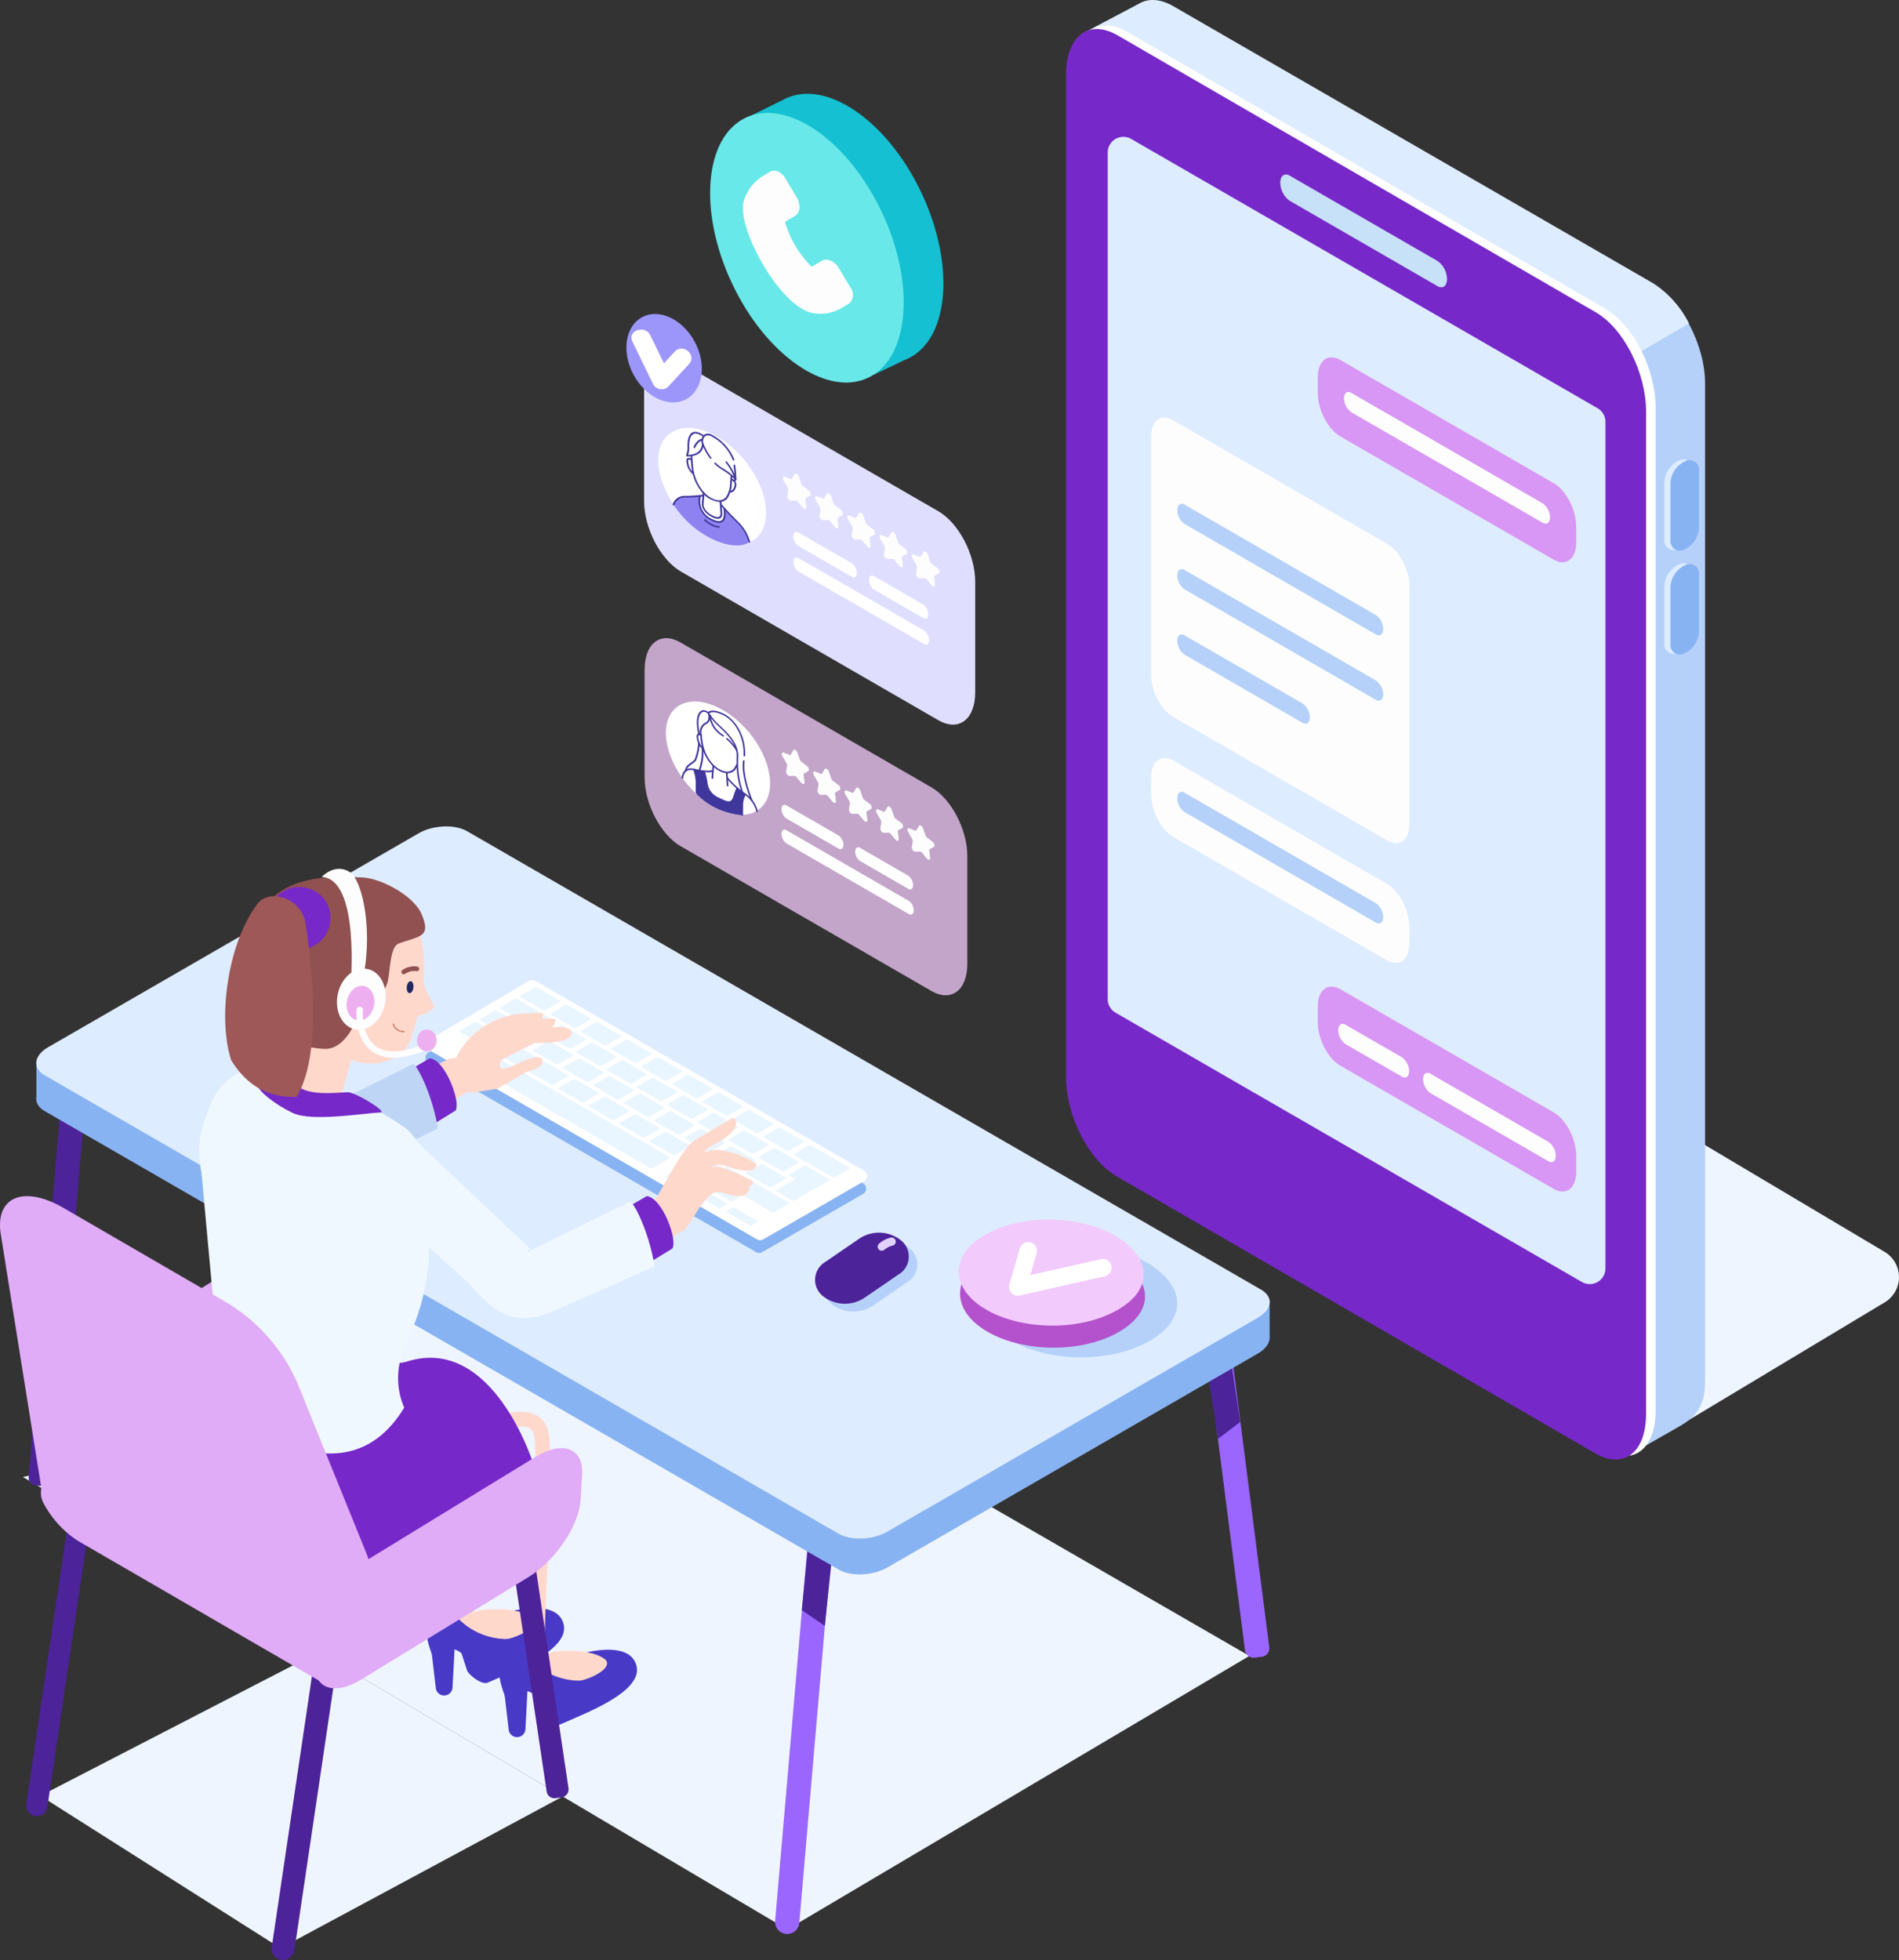 <svg height="333.23" viewBox="0 0 322.878 333.23" width="322.878" xmlns="http://www.w3.org/2000/svg"><rect x="0" y="0" width="322.878" height="333.23" fill="#333333" stroke="none"/><path d="m332.9 3637.787c.938-10.979-5.63-24.988-14.67-31.291-4.159-2.9-8.113-3.658-11.266-2.567l-.035.015a8.266 8.266 0 0 0 -1.229.548l-7.4 3.645h3.8a16.585 16.585 0 0 0 -1.941 6.829c-.937 10.979 5.632 24.988 14.671 31.29a17.573 17.573 0 0 0 5.378 2.619l.889 2.359 5.16-2.465a7.762 7.762 0 0 0 .836-.368l.092-.04v-.006c3.121-1.609 5.264-5.239 5.715-10.568z" fill="#14c0d1" transform="translate(-172.59 -3587.502)"/><ellipse cx="14.109" cy="24.437" fill="#68e8e8" rx="14.109" ry="24.437" transform="matrix(.905 -.425 .425 .905 114.042 25.998)"/><path d="m310.036 3637.309c-5.6-1.875-12.352-14.665-11.149-18.824l.009-.032a7.535 7.535 0 0 1 3.426-4.392l1.07-.628a1.5 1.5 0 0 1 1.414 0 2.666 2.666 0 0 1 1.126 1.057l1.993 3.343a3.063 3.063 0 0 1 .456 1.727 1.687 1.687 0 0 1 -.774 1.4l-1.628.954a.414.414 0 0 0 .015.337 17.663 17.663 0 0 0 4.243 7.118c.144.159.269.182.292.175l1.628-.955c.89-.524 2.2.028 2.912 1.228l1.994 3.343a1.964 1.964 0 0 1 -.293 2.715l-1.264.741a6.993 6.993 0 0 1 -5.3.748c-.07-.025-.13-.042-.17-.055z" fill="#fdfdfd" transform="translate(-172.443 -3584.24)"/><path d="m438.393 3798.7 37.464-22.5a5 5 0 0 0 -.073-8.549l-111.092-66.051-14.6 46.184z" fill="#eef5ff" transform="translate(-155.35 -3554.827)"/><path d="m433.982 3838.465-78.082-51.784c-4.884-2.819-8.843-10.383-8.843-16.9v-170.423c0-6.511 3.959-9.5 8.843-6.685l81.525 47.069c4.884 2.819 8.843 10.384 8.843 16.9v169.623c0 4.284-1.6 6.07-4.3 7.627z" fill="#b5d1fa" transform="translate(-156.361 -3591.445)"/><path d="m390.545 3678.406s-41.8 97.766-41.8 91.254l-6.866-172.338 10.246-5.41c1.5-.709 3.4-.555 5.462.636l81.527 47.069a17.338 17.338 0 0 1 6.138 6.849z" fill="#deecff" transform="translate(-158.085 -3591.487)"/><path d="m431.163 3836.873-81.325-47.073c-4.884-2.819-8.643-10.384-8.643-16.9v-170.419c0-6.512 3.856-9.5 8.739-6.685l81.282 47.068c4.884 2.821 8.6 10.385 8.6 16.9v170.427c-.003 6.509-3.769 9.501-8.653 6.682z" fill="#fff" transform="translate(-158.312 -3590.406)"/><path d="m429.94 3837.325-81.327-47.069c-4.882-2.819-8.641-10.383-8.641-16.9v-170.422c0-6.511 3.855-9.5 8.739-6.685l81.28 47.07c4.884 2.819 8.6 10.383 8.6 16.895v170.428c-.003 6.51-3.767 9.503-8.651 6.683z" fill="#7628c8" transform="translate(-158.719 -3590.255)"/><path d="m425.915 3803.621-79.294-45.779a2.665 2.665 0 0 1 -1.333-2.309v-143.925a2.665 2.665 0 0 1 4-2.307l79.293 45.779a2.668 2.668 0 0 1 1.333 2.309v143.924a2.665 2.665 0 0 1 -3.999 2.308z" fill="#deecff" transform="translate(-156.949 -3585.676)"/><path d="m394.048 3632.731-25.147-14.52a3.857 3.857 0 0 1 -1.6-3.064c0-1.177.722-1.722 1.6-1.213l25.147 14.52a3.854 3.854 0 0 1 1.6 3.064c.003 1.177-.718 1.722-1.6 1.213z" fill="#c7e1f8" transform="translate(-149.622 -3584.078)"/><path d="m418.717 3665.229a1.613 1.613 0 0 1 -2.426-1.583v-9.705a4.315 4.315 0 0 1 2.426-3.649 1.613 1.613 0 0 1 2.426 1.585v9.7a4.315 4.315 0 0 1 -2.426 3.652z" fill="#deecff" transform="translate(-133.311 -3571.974)"/><path d="m419.5 3665.327a1.613 1.613 0 0 1 -2.426-1.585v-9.7a4.315 4.315 0 0 1 2.426-3.649 1.612 1.612 0 0 1 2.426 1.583v9.705a4.315 4.315 0 0 1 -2.426 3.646z" fill="#88b3f2" transform="translate(-133.051 -3571.942)"/><path d="m418.717 3678.481a1.613 1.613 0 0 1 -2.426-1.583v-9.705a4.316 4.316 0 0 1 2.426-3.65 1.613 1.613 0 0 1 2.426 1.585v9.7a4.316 4.316 0 0 1 -2.426 3.653z" fill="#deecff" transform="translate(-133.311 -3567.563)"/><path d="m419.5 3678.579a1.613 1.613 0 0 1 -2.426-1.585v-9.7a4.316 4.316 0 0 1 2.426-3.65 1.613 1.613 0 0 1 2.426 1.583v9.705a4.318 4.318 0 0 1 -2.426 3.647z" fill="#88b3f2" transform="translate(-133.051 -3567.53)"/><path d="m391 3716.652-36.445-21.043c-2.059-1.189-3.744-4.408-3.744-7.154v-40.43c0-2.746 1.685-4.019 3.744-2.83l36.445 21.042c2.061 1.189 3.745 4.409 3.745 7.155v40.429c.005 2.745-1.679 4.02-3.745 2.831z" fill="#fdfdfd" transform="translate(-155.109 -3573.755)"/><path d="m412.182 3671.445-36.251-20.93c-2.113-1.22-3.842-4.522-3.842-7.34v-2.752c0-2.816 1.729-4.124 3.842-2.9l36.251 20.929c2.113 1.22 3.841 4.524 3.841 7.341v2.752c0 2.813-1.728 4.121-3.841 2.9z" fill="#d896f5" transform="translate(-148.027 -3576.314)"/><path d="m412.182 3751.7-36.251-20.93c-2.113-1.221-3.842-4.524-3.842-7.34v-2.754c0-2.816 1.729-4.124 3.842-2.9l36.251 20.928c2.113 1.221 3.841 4.524 3.841 7.342v2.752c0 2.818-1.728 4.126-3.841 2.902z" fill="#d896f5" transform="translate(-148.027 -3549.594)"/><path d="m390.908 3722.553-36.25-20.93c-2.113-1.221-3.841-4.524-3.841-7.34v-2.754c0-2.816 1.729-4.124 3.841-2.9l36.25 20.929c2.114 1.221 3.843 4.524 3.843 7.341v2.753c-.001 2.813-1.729 4.121-3.843 2.901z" fill="#fdfdfd" transform="translate(-155.109 -3559.299)"/><path d="m387.94 3677.965-32.542-18.79a2.967 2.967 0 0 1 -1.236-2.36c0-.906.556-1.326 1.236-.934l32.542 18.789a2.967 2.967 0 0 1 1.236 2.361c-.001.906-.557 1.325-1.236.934z" fill="#b5d1fa" transform="translate(-153.995 -3570.098)"/><path d="m387.94 3714.713-32.54-18.787a2.973 2.973 0 0 1 -1.236-2.362c0-.906.556-1.326 1.236-.934l32.542 18.789a2.972 2.972 0 0 1 1.236 2.362c-.003.904-.559 1.326-1.238.932z" fill="#b5d1fa" transform="translate(-153.995 -3557.863)"/><path d="m409.214 3663.717-32.543-18.789a2.97 2.97 0 0 1 -1.236-2.361c0-.907.556-1.326 1.236-.935l32.543 18.789a2.973 2.973 0 0 1 1.236 2.361c0 .907-.558 1.328-1.236.935z" fill="#fdfdfd" transform="translate(-146.913 -3574.841)"/><path d="m387.94 3686.3-32.54-18.787a2.972 2.972 0 0 1 -1.236-2.362c0-.905.556-1.326 1.236-.933l32.542 18.788a2.972 2.972 0 0 1 1.236 2.362c-.003.906-.559 1.325-1.238.932z" fill="#b5d1fa" transform="translate(-153.995 -3567.322)"/><path d="m375.482 3687.445-20.085-11.6a2.967 2.967 0 0 1 -1.236-2.36c0-.906.556-1.327 1.236-.935l20.085 11.6a2.972 2.972 0 0 1 1.236 2.362c0 .905-.556 1.325-1.236.933z" fill="#b5d1fa" transform="translate(-153.995 -3564.547)"/><path d="m385.512 3731.047-9.578-5.53a2.967 2.967 0 0 1 -1.236-2.361c0-.906.556-1.328 1.236-.934l9.578 5.529a2.976 2.976 0 0 1 1.236 2.362c0 .906-.558 1.326-1.236.934z" fill="#fdfdfd" transform="translate(-147.158 -3548.011)"/><path d="m406.839 3743.36-20.084-11.6a2.972 2.972 0 0 1 -1.236-2.362c0-.907.556-1.327 1.236-.935l20.084 11.6a2.967 2.967 0 0 1 1.236 2.36c0 .909-.556 1.329-1.236.937z" fill="#fdfdfd" transform="translate(-143.555 -3545.932)"/><path d="m336.178 3698.715-43.76-25.265c-3.462-2-6.269-7.36-6.269-11.976v-18.81c0-4.616 2.807-6.738 6.269-4.738l43.76 25.266c3.462 2 6.267 7.359 6.267 11.975v18.81c0 4.615-2.806 6.737-6.267 4.738z" fill="#dfdeff" transform="translate(-176.637 -3576.277)"/><ellipse cx="7.092" cy="11.535" fill="#fff" rx="7.092" ry="11.535" transform="matrix(.769 -.639 .639 .769 108.26 78.371)"/><path d="m293.1 3654.885s-2.543-.229-3.222 1.248c3.67 5.806 10.573 8.264 12.953 6.4a5.335 5.335 0 0 0 -.488-1.219 15.523 15.523 0 0 0 -2.269-2.892l-1.6-1.65c.409 2.1-.184 2.9-2.087 1.993a3.61 3.61 0 0 1 -2.085-3.988z" fill="#8e82f0" transform="translate(-175.394 -3570.415)"/><path d="m296.977 3657.468a4.446 4.446 0 0 1 -3.25-2.028 8.052 8.052 0 0 1 -.745-1.226 8.433 8.433 0 0 1 -.784-2.97c0-.028-.019-.237-.039-.49-.048-.578-.08-.989-.081-1.036a.114.114 0 0 1 .141-.114.179.179 0 0 1 .148.164c0 .048.048.631.08 1.018.02.257.037.469.039.5a8.155 8.155 0 0 0 .756 2.859 7.89 7.89 0 0 0 .713 1.17c1 1.4 2.557 2.177 3.548 1.765a1.411 1.411 0 0 0 .573-.389 4.421 4.421 0 0 0 .718-2.445c0-.02.017-.238.037-.481.024-.306.052-.652.053-.683a.116.116 0 0 1 .151-.1.178.178 0 0 1 .139.169c0 .027-.023.291-.055.692-.019.238-.036.455-.037.475a4.576 4.576 0 0 1 -.764 2.574 1.611 1.611 0 0 1 -.661.455 1.774 1.774 0 0 1 -.68.121z" fill="#40379c" transform="translate(-174.663 -3572.139)"/><path d="m297.266 3654.866a.483.483 0 0 1 -.128-.014.176.176 0 0 1 -.133-.173.116.116 0 0 1 .156-.1c.017 0 .469.095.709-.727a.909.909 0 0 0 -.04-.74.683.683 0 0 0 -.319-.272.17.17 0 0 1 -.119-.18.117.117 0 0 1 .163-.084 1.043 1.043 0 0 1 .514.425 1.182 1.182 0 0 1 .08.973c-.227.788-.664.892-.883.892z" fill="#40379c" transform="translate(-173.023 -3571.151)"/><path d="m292.721 3652.686a.161.161 0 0 1 -.093-.03 2.933 2.933 0 0 1 -1.024-1.79c-.112-.512-.069-.816.131-.931a.6.6 0 0 1 .558.079.156.156 0 0 1 .068.2.131.131 0 0 1 -.192.029c-.044-.026-.183-.1-.256-.055-.036.021-.145.132-.027.673a2.646 2.646 0 0 0 .874 1.577.155.155 0 0 1 .06.2.113.113 0 0 1 -.099.048z" fill="#40379c" transform="translate(-174.841 -3572.043)"/><path d="m296.252 3658.79a2.28 2.28 0 0 1 -.962-.281c-1.958-.96-1.773-2.345-1.771-2.358l.153-1.8a.121.121 0 0 1 .161-.1.185.185 0 0 1 .139.18l-.155 1.805c-.008.056-.144 1.178 1.564 2.017.509.249.874.308 1.088.175.291-.183.216-.687.216-.691l-.135-1.911a.119.119 0 0 1 .14-.125.187.187 0 0 1 .16.163l.132 1.9c0 .015.1.657-.317.919a.754.754 0 0 1 -.413.107z" fill="#40379c" transform="translate(-174.185 -3570.592)"/><path d="m300.851 3662.354a.18.18 0 0 1 -.167-.13 7.182 7.182 0 0 0 -1.986-3.292c-1.508-1.467-2.822-2.977-2.835-2.991a.132.132 0 0 1 0-.194.153.153 0 0 1 .2.039c.013.015 1.318 1.512 2.814 2.968a7.621 7.621 0 0 1 2.081 3.451.112.112 0 0 1 -.1.15z" fill="#40379c" transform="translate(-173.417 -3570.102)"/><path d="m289.965 3656.413a.171.171 0 0 1 -.165-.211 2.129 2.129 0 0 1 2.143-1.422h.089a23.589 23.589 0 0 0 2.908-.2.179.179 0 0 1 .184.119.115.115 0 0 1 -.089.16 23.878 23.878 0 0 1 -2.948.207h-.087a1.894 1.894 0 0 0 -1.925 1.282.112.112 0 0 1 -.11.065z" fill="#40379c" transform="translate(-175.424 -3570.483)"/><path d="m296.613 3659.341a3.1 3.1 0 0 1 -1.253-.371 3.653 3.653 0 0 1 -2.17-4.207.124.124 0 0 1 .176-.079.176.176 0 0 1 .117.191 3.27 3.27 0 0 0 1.961 3.834c.3.146 1.066.521 1.532.231.4-.248.517-.925.357-2.01a.116.116 0 0 1 .127-.139.188.188 0 0 1 .171.153c.176 1.192.021 1.949-.461 2.25a1.029 1.029 0 0 1 -.557.147z" fill="#40379c" transform="translate(-174.327 -3570.451)"/><path d="m296.361 3659.166a3.065 3.065 0 0 1 -1.26-.369 4.853 4.853 0 0 1 -1.252-.857.138.138 0 0 1 -.021-.2.149.149 0 0 1 .2.019 4.49 4.49 0 0 0 1.156.789 2.8 2.8 0 0 0 1.118.335.18.18 0 0 1 .169.141.112.112 0 0 1 -.11.142z" fill="#40379c" transform="translate(-174.092 -3569.44)"/><path d="m298.736 3653.523a.182.182 0 0 1 -.161-.114s-.275-.576-2.282-1.8a6.2 6.2 0 0 1 -1.137-.906.138.138 0 0 1 -.016-.2.15.15 0 0 1 .2.021 5.722 5.722 0 0 0 1.066.852 10.605 10.605 0 0 1 2.146 1.59 19.835 19.835 0 0 0 -.183-2 .111.111 0 0 1 .123-.132.179.179 0 0 1 .163.148 18.422 18.422 0 0 1 .2 2.42.111.111 0 0 1 -.119.121z" fill="#40379c" transform="translate(-173.656 -3571.847)"/><path d="m298.935 3651.361a.181.181 0 0 1 -.165-.124 7.608 7.608 0 0 0 -3.608-3.987 1.118 1.118 0 0 0 -1.017-.059 1.173 1.173 0 0 0 -.309 1.358 10.63 10.63 0 0 0 1.3 2.315.128.128 0 0 1 -.019.19.164.164 0 0 1 -.2-.058 10.786 10.786 0 0 1 -1.341-2.4 1.442 1.442 0 0 1 .377-1.647 1.315 1.315 0 0 1 1.288.039 8.04 8.04 0 0 1 3.812 4.209.112.112 0 0 1 -.092.156z" fill="#40379c" transform="translate(-174.205 -3573.069)"/><path d="m291.839 3650.744c-.105 0-.169 0-.173 0a.181.181 0 0 1 -.128-.073.149.149 0 0 1 -.027-.134 4.332 4.332 0 0 0 .24-1.281v-.019c-.032-.725.017-2.012.7-2.49a1.191 1.191 0 0 1 1.066-.1 3.843 3.843 0 0 1 .932.462l.137.085a.156.156 0 0 1 .073.2.13.13 0 0 1 -.189.035l-.141-.087a3.576 3.576 0 0 0 -.845-.425.926.926 0 0 0 -.836.077c-.622.435-.634 1.748-.611 2.292v.02a3.977 3.977 0 0 1 -.189 1.17c.606 0 2.255-.169 2.357-1.841a.116.116 0 0 1 .152-.1.177.177 0 0 1 .136.172c-.113 1.893-2.057 2.037-2.654 2.037z" fill="#40379c" transform="translate(-174.854 -3573.15)"/><path d="m297.666 3653.068a.175.175 0 0 1 -.125-.057.137.137 0 0 1 -.009-.2l.275-.234a.151.151 0 0 1 .2.029.135.135 0 0 1 .009.2l-.275.234a.119.119 0 0 1 -.075.028z" fill="#40379c" transform="translate(-172.86 -3571.157)"/><path d="m292.625 3649.025a.163.163 0 0 1 -.083-.024.16.16 0 0 1 -.08-.194c.6-1.292 1.381-1.346 1.414-1.348a.184.184 0 0 1 .176.133.113.113 0 0 1 -.1.146c-.013 0-.682.069-1.218 1.222a.112.112 0 0 1 -.109.065z" fill="#40379c" transform="translate(-174.538 -3572.853)"/><path d="m298.26 3653.45a.184.184 0 0 1 -.168-.131 8.978 8.978 0 0 0 -1.526-2.78.128.128 0 0 1 .016-.192.16.16 0 0 1 .2.055 9.152 9.152 0 0 1 1.587 2.9.114.114 0 0 1 -.1.15z" fill="#40379c" transform="translate(-173.181 -3571.897)"/><path d="m306.572 3652.413.417 1.213a.924.924 0 0 0 .3.426l.934.694c.329.246.46.786.223.915l-.677.367a.317.317 0 0 0 -.115.341l.159 1.158c.057.409-.288.5-.582.15l-.834-.986a.52.52 0 0 0 -.375-.216l-.834.021c-.3.008-.64-.479-.584-.822l.16-.976a.752.752 0 0 0 -.116-.474l-.676-1.146c-.237-.4-.107-.793.223-.658l.934.384a.223.223 0 0 0 .3-.077l.417-.73c.154-.257.578-.012.726.416z" fill="#fdfdfd" transform="translate(-170.743 -3571.376)"/><path d="m310.681 3654.891.419 1.211a.918.918 0 0 0 .3.427l.933.7c.329.244.461.785.223.915l-.676.365a.317.317 0 0 0 -.115.341l.159 1.159c.057.41-.288.5-.582.149l-.836-.986a.519.519 0 0 0 -.373-.216l-.836.021c-.295.008-.638-.477-.582-.821l.16-.976a.75.75 0 0 0 -.116-.475l-.676-1.146c-.239-.4-.107-.793.223-.657l.934.384a.224.224 0 0 0 .3-.079l.417-.729c.152-.26.577-.015.724.413z" fill="#fdfdfd" transform="translate(-169.375 -3570.551)"/><path d="m314.791 3657.368.419 1.213a.926.926 0 0 0 .3.427l.934.694c.329.245.461.785.223.915l-.676.366a.319.319 0 0 0 -.116.341l.16 1.158c.056.41-.288.5-.582.149l-.836-.985a.517.517 0 0 0 -.373-.216l-.836.021c-.295.008-.638-.479-.583-.822l.16-.976a.751.751 0 0 0 -.116-.474l-.676-1.145c-.239-.405-.107-.793.223-.659l.934.384a.223.223 0 0 0 .3-.077l.417-.731c.152-.256.577-.011.724.417z" fill="#fdfdfd" transform="translate(-168.007 -3569.727)"/><path d="m318.9 3659.846.417 1.211a.931.931 0 0 0 .3.427l.934.7c.329.244.461.785.223.914l-.676.365a.319.319 0 0 0 -.116.341l.16 1.16c.056.409-.288.5-.582.149l-.836-.986a.524.524 0 0 0 -.373-.216l-.836.021c-.295.008-.638-.478-.582-.821l.16-.976a.758.758 0 0 0 -.116-.475l-.676-1.146c-.239-.4-.107-.793.223-.657l.934.382a.22.22 0 0 0 .3-.077l.419-.729c.151-.26.577-.015.723.413z" fill="#fdfdfd" transform="translate(-166.639 -3568.902)"/><path d="m323.011 3662.323.417 1.212a.926.926 0 0 0 .3.427l.934.694c.329.245.461.785.223.915l-.676.365a.319.319 0 0 0 -.116.341l.16 1.16c.056.409-.288.5-.582.149l-.836-.986a.522.522 0 0 0 -.373-.215l-.836.021c-.295.008-.64-.479-.582-.823l.159-.976a.751.751 0 0 0 -.115-.475l-.676-1.146c-.239-.4-.107-.792.223-.657l.933.384a.224.224 0 0 0 .3-.078l.419-.73c.151-.255.576-.005.724.418z" fill="#fdfdfd" transform="translate(-165.27 -3568.077)"/><path d="m327.395 3677.293-21.345-12.324a2.057 2.057 0 0 1 -.858-1.64c0-.632.385-.922.858-.649l21.345 12.32a2.059 2.059 0 0 1 .858 1.641c0 .635-.384.926-.858.652z" fill="#fff" transform="translate(-170.298 -3567.819)"/><path d="m315.132 3666.96-9.083-5.244a2.056 2.056 0 0 1 -.858-1.639c0-.632.385-.922.858-.649l9.083 5.243a2.054 2.054 0 0 1 .858 1.64c0 .633-.384.924-.858.649z" fill="#fff" transform="translate(-170.298 -3568.902)"/><path d="m324.065 3672.119-8.371-4.834a2.054 2.054 0 0 1 -.858-1.64c0-.632.384-.922.858-.649l8.371 4.834a2.053 2.053 0 0 1 .858 1.639c.001.631-.383.923-.858.65z" fill="#fff" transform="translate(-167.087 -3567.048)"/><path d="m334.975 3732.859-42.651-24.624c-3.374-1.947-6.109-7.173-6.109-11.671v-18.334c0-4.5 2.735-6.566 6.109-4.618l42.651 24.625c3.374 1.947 6.109 7.172 6.109 11.67v18.335c-.001 4.499-2.736 6.566-6.109 4.617z" fill="#f2cafc" opacity=".75" transform="translate(-176.615 -3564.389)"/><ellipse cx="6.857" cy="11.153" fill="#fff" rx="6.857" ry="11.153" transform="matrix(.769 -.639 .639 .769 109.677 124.7)"/><path d="m292.507 3689.62a10.444 10.444 0 0 1 .436 4.188 12.323 12.323 0 0 0 7.774 3.6s-.068-3.045.472-3.293l-.012-.314-1.3-1.022-.734 1.951s-.495 1.016-2.227-.086-2.031-1.457-2.143-2.181-.561-2.528-.561-2.528z" fill="#40379c" transform="translate(-174.52 -3558.816)"/><path d="m296.89 3692.381h-.019a.175.175 0 0 1 -.148-.153l-.124-2.121a.11.11 0 0 1 .132-.116.173.173 0 0 1 .147.153l.125 2.121a.108.108 0 0 1 -.113.116z" fill="#40379c" transform="translate(-173.158 -3558.693)"/><path d="m294.916 3691.4a.115.115 0 0 1 -.036-.005.17.17 0 0 1 -.131-.167l.145-1.989a.113.113 0 0 1 .149-.1.171.171 0 0 1 .129.167l-.144 1.989a.108.108 0 0 1 -.112.105z" fill="#40379c" transform="translate(-173.774 -3558.977)"/><path d="m293.991 3687.757a.174.174 0 0 1 -.091-.029 2.847 2.847 0 0 1 -.989-1.733c-.108-.495-.067-.788.127-.9a.576.576 0 0 1 .54.076.151.151 0 0 1 .065.19.128.128 0 0 1 -.187.028c-.041-.026-.176-.092-.245-.052-.036.02-.141.126-.027.65a2.538 2.538 0 0 0 .844 1.525.147.147 0 0 1 .06.19.11.11 0 0 1 -.097.055z" fill="#40379c" transform="translate(-174.405 -3560.336)"/><path d="m301.852 3696.51a.175.175 0 0 1 -.163-.132 4.806 4.806 0 0 0 -1.981-2.82 13.537 13.537 0 0 1 -2.978-2.706.121.121 0 0 1 .031-.181.159.159 0 0 1 .195.065 13.6 13.6 0 0 0 2.892 2.617 5.133 5.133 0 0 1 2.113 3.018.109.109 0 0 1 -.105.14z" fill="#40379c" transform="translate(-173.123 -3558.471)"/><path d="m291.09 3691.259a.169.169 0 0 1 -.165-.177c.161-1.324.941-1.83 2.314-1.5 2.186.516 2.852.221 2.859.219a.162.162 0 0 1 .193.069.118.118 0 0 1 -.032.179c-.028.013-.725.342-3.035-.2-1.233-.292-1.875.128-2.022 1.322a.107.107 0 0 1 -.112.088z" fill="#40379c" transform="translate(-175.047 -3558.862)"/><path d="m293.006 3693.737h-.028a.172.172 0 0 1 -.139-.161l.008-1.731a7.08 7.08 0 0 0 -.435-2.164.111.111 0 0 1 .077-.158.173.173 0 0 1 .183.109 7.224 7.224 0 0 1 .455 2.266l-.009 1.733a.107.107 0 0 1 -.112.106z" fill="#40379c" transform="translate(-174.554 -3558.851)"/><path d="m298.728 3696.474h-.028a.173.173 0 0 1 -.139-.16l.008-1.731a3.682 3.682 0 0 1 .483-1.83.131.131 0 0 1 .189-.019.15.15 0 0 1 .056.192 3.536 3.536 0 0 0 -.448 1.71l-.008 1.733a.109.109 0 0 1 -.113.105z" fill="#40379c" transform="translate(-172.504 -3557.791)"/><path d="m298.076 3695.269a4.4 4.4 0 0 1 -1.667-.589 3.432 3.432 0 0 1 -2.251-2.775 9.322 9.322 0 0 0 -.467-1.994.111.111 0 0 1 .083-.156.173.173 0 0 1 .18.112 9.485 9.485 0 0 1 .483 2.067 3.118 3.118 0 0 0 2.057 2.507c.83.405 1.361.644 1.738.525.227-.071.4-.284.522-.651.349-1.016.6-1.645.6-1.651a.123.123 0 0 1 .179-.046.158.158 0 0 1 .085.187s-.255.63-.6 1.641a1.1 1.1 0 0 1 -.661.783.955.955 0 0 1 -.281.04z" fill="#40379c" transform="translate(-174.129 -3558.772)"/><path d="m300.5 3696.017a.175.175 0 0 1 -.155-.106 14.4 14.4 0 0 1 -.832-4.212 3.131 3.131 0 0 1 -.26.424 1.548 1.548 0 0 1 -.64.438c-1.078.45-2.747-.358-3.8-1.835a7.8 7.8 0 0 1 -.721-1.186 9.248 9.248 0 0 1 -.765-3.3 1.818 1.818 0 0 1 .972-2.228c.686-.405.316-1.47.313-1.481a.111.111 0 0 1 .069-.153.17.17 0 0 1 .181.084 9.437 9.437 0 0 0 1.508 1.859c.1.1.221.208.349.328 1.189 1.107 3.179 2.96 3.063 5.3a15.083 15.083 0 0 0 .817 5.912.111.111 0 0 1 -.073.161zm-5.5-12.905a1.167 1.167 0 0 1 -.518 1.136 1.6 1.6 0 0 0 -.872 2v.016a8.955 8.955 0 0 0 .738 3.2 7.357 7.357 0 0 0 .689 1.13c.964 1.356 2.471 2.1 3.43 1.707a1.338 1.338 0 0 0 .554-.376 4.528 4.528 0 0 0 .469-.876c-.008-.377 0-.771.017-1.18.108-2.2-1.81-3.985-2.955-5.053-.131-.122-.251-.232-.355-.333a10.412 10.412 0 0 1 -1.197-1.371z" fill="#40379c" transform="translate(-174.262 -3561.231)"/><path d="m300.314 3695.452a.174.174 0 0 1 -.155-.107c-.072-.17-1.763-4.207-1.378-6.8a.113.113 0 0 1 .157-.084.169.169 0 0 1 .119.174c-.373 2.519 1.341 6.61 1.358 6.651a.112.112 0 0 1 -.072.163z" fill="#40379c" transform="translate(-172.45 -3559.204)"/><path d="m300.515 3689.919a.143.143 0 0 1 -.032 0 .172.172 0 0 1 -.135-.164c.147-3.258-1.564-5.886-3.327-6.8-1.883-.973-2.487-.388-2.493-.381a.144.144 0 0 1 -.2-.013.137.137 0 0 1 -.027-.191c.028-.03.71-.733 2.806.351 1.862.962 3.668 3.709 3.516 7.1a.107.107 0 0 1 -.108.098z" fill="#40379c" transform="translate(-173.93 -3561.315)"/><path d="m293.246 3686.16a.173.173 0 0 1 -.163-.138c-.748-3.854.765-3.967.934-3.961a1.522 1.522 0 0 1 .961.465.131.131 0 0 1 .008.19.147.147 0 0 1 -.2-.029 1.187 1.187 0 0 0 -.718-.354c-.061 0-1.42.044-.712 3.691a.111.111 0 0 1 -.11.136z" fill="#40379c" transform="translate(-174.397 -3561.333)"/><path d="m293.258 3690.878a.156.156 0 0 1 -.089-.028.149.149 0 0 1 -.063-.19 8.766 8.766 0 0 0 .517-3.71.11.11 0 0 1 .132-.117.177.177 0 0 1 .148.153 8.822 8.822 0 0 1 -.546 3.84.11.11 0 0 1 -.099.052z" fill="#40379c" transform="translate(-174.326 -3559.744)"/><path d="m298.457 3687.855a.177.177 0 0 1 -.148-.091 7.9 7.9 0 0 0 -1.629-1.914.14.14 0 0 1 -.035-.192.138.138 0 0 1 .195 0 8.106 8.106 0 0 1 1.71 2.011.116.116 0 0 1 -.049.173.122.122 0 0 1 -.044.013z" fill="#40379c" transform="translate(-173.15 -3560.147)"/><path d="m296.856 3686.372a.16.16 0 0 1 -.1-.034c-.121-.089-.249-.18-.384-.271a4.48 4.48 0 0 1 -1.935-3.33.109.109 0 0 1 .135-.112.173.173 0 0 1 .145.154 4.225 4.225 0 0 0 1.785 3.074c.139.094.269.187.393.278a.146.146 0 0 1 .052.192.112.112 0 0 1 -.091.049z" fill="#40379c" transform="translate(-173.876 -3561.145)"/><path d="m291.533 3691.123a.146.146 0 0 1 -.033 0 .172.172 0 0 1 -.135-.164c.029-.64.553-1.009 1.014-1.335a2.934 2.934 0 0 0 .626-.528 9.341 9.341 0 0 0 .6-2.862.112.112 0 0 1 .149-.1.171.171 0 0 1 .129.168 9.134 9.134 0 0 1 -.641 2.978 3.064 3.064 0 0 1 -.67.572c-.443.312-.9.636-.925 1.167a.108.108 0 0 1 -.114.104z" fill="#40379c" transform="translate(-174.9 -3559.978)"/><path d="m297.647 3694.735h-.027a5.8 5.8 0 0 1 -2.894-1.418.133.133 0 0 1 -.016-.19.145.145 0 0 1 .2.021 5.555 5.555 0 0 0 2.711 1.321.171.171 0 0 1 .14.158.107.107 0 0 1 -.114.108z" fill="#40379c" transform="translate(-173.798 -3557.66)"/><path d="m306.369 3687.6.406 1.183a.9.9 0 0 0 .295.415l.91.678c.321.239.449.765.217.891l-.658.357a.308.308 0 0 0 -.113.332l.156 1.13c.055.4-.281.485-.568.146l-.814-.961a.513.513 0 0 0 -.364-.211l-.814.021c-.288.008-.622-.467-.568-.8l.155-.95a.727.727 0 0 0 -.112-.462l-.658-1.117c-.233-.395-.1-.773.217-.641l.909.373a.217.217 0 0 0 .3-.075l.407-.711c.138-.255.553-.016.697.402z" fill="#fdfdfd" transform="translate(-170.788 -3559.658)"/><path d="m310.374 3690.014.408 1.181a.887.887 0 0 0 .295.416l.91.677c.32.239.449.767.216.892l-.659.356a.311.311 0 0 0 -.112.333l.155 1.13c.056.4-.28.484-.568.146l-.813-.961a.514.514 0 0 0 -.365-.211l-.814.021c-.287.007-.622-.466-.568-.8l.156-.952a.741.741 0 0 0 -.112-.463l-.66-1.117c-.232-.394-.1-.772.217-.64l.91.373a.218.218 0 0 0 .295-.076l.408-.71c.142-.253.557-.009.701.405z" fill="#fdfdfd" transform="translate(-169.454 -3558.855)"/><path d="m314.38 3692.428.407 1.182a.906.906 0 0 0 .295.416l.91.677c.321.238.449.765.217.892l-.658.356a.311.311 0 0 0 -.113.333l.156 1.129c.055.4-.281.485-.568.146l-.814-.962a.5.5 0 0 0 -.364-.209l-.814.02c-.287.008-.622-.465-.568-.8l.156-.951a.739.739 0 0 0 -.113-.462l-.658-1.117c-.232-.393-.1-.773.217-.641l.91.375a.218.218 0 0 0 .295-.076l.407-.712c.141-.252.556-.012.7.404z" fill="#fdfdfd" transform="translate(-168.12 -3558.05)"/><path d="m318.385 3694.843.408 1.181a.892.892 0 0 0 .295.416l.91.678c.321.239.449.765.217.891l-.66.357a.309.309 0 0 0 -.112.332l.156 1.13c.055.4-.281.485-.568.145l-.814-.961a.514.514 0 0 0 -.365-.21l-.813.021c-.288.008-.624-.466-.568-.8l.155-.951a.728.728 0 0 0 -.112-.462l-.658-1.117c-.233-.394-.1-.772.216-.641l.91.374a.217.217 0 0 0 .295-.075l.408-.711c.142-.253.557-.014.7.403z" fill="#fdfdfd" transform="translate(-166.787 -3557.246)"/><path d="m322.391 3697.258.407 1.181a.9.9 0 0 0 .3.416l.909.677c.321.239.449.767.217.892l-.658.356a.31.31 0 0 0 -.112.333l.155 1.131c.055.4-.28.483-.568.145l-.814-.961a.507.507 0 0 0 -.364-.21l-.814.021c-.287.007-.622-.466-.568-.8l.156-.952a.733.733 0 0 0 -.113-.462l-.658-1.117c-.232-.393-.1-.771.217-.64l.91.374a.217.217 0 0 0 .295-.076l.407-.71c.137-.256.552-.015.696.402z" fill="#fdfdfd" transform="translate(-165.453 -3556.443)"/><path d="m325.32 3711.647-20.8-12.011a2 2 0 0 1 -.836-1.6c0-.616.375-.9.836-.631l20.8 12.011a2 2 0 0 1 .837 1.6c0 .615-.374.897-.837.631z" fill="#fff" transform="translate(-170.801 -3556.257)"/><path d="m313.368 3701.577-8.852-5.11a2 2 0 0 1 -.836-1.6c0-.616.375-.9.836-.633l8.852 5.112a2 2 0 0 1 .837 1.6c-.005.615-.375.897-.837.631z" fill="#fff" transform="translate(-170.801 -3557.313)"/><path d="m322.076 3706.6-8.16-4.71a2 2 0 0 1 -.836-1.6c0-.616.375-.9.836-.633l8.16 4.712a2 2 0 0 1 .836 1.6c0 .619-.375.901-.836.631z" fill="#fff" transform="translate(-167.671 -3555.507)"/><path d="m296.7 3641.337c-.237 3.954-3.294 6.134-6.826 4.872s-6.2-5.492-5.967-9.445 3.294-6.134 6.826-4.87 6.208 5.49 5.967 9.443z" fill="#9d96fa" transform="translate(-177.387 -3578.154)"/><path d="m284.706 3635.572q1.717 3.529 3.434 7.058a1.632 1.632 0 0 0 2.733.505q1.721-1.878 3.444-3.754c1.4-1.529-1.04-3.622-2.439-2.1l-3.443 3.754 2.732.5-3.432-7.058c-.894-1.838-3.935-.778-3.028 1.086z" fill="#fff" transform="translate(-177.173 -3577.489)"/><path d="m209.144 3826.635 47.318-24.437 41.482 24.552-47.968 25.792z" fill="#eef5ff" transform="translate(-202.274 -3521.336)"/><path d="m336.879 3867.978-129.965-76.922 3.579-.846 74.682-43.945 130.267 75.209z" fill="#eef5ff" transform="translate(-203.017 -3539.958)"/><path d="m247.142 3777.384c33.386-25.147 22.24 8.211 22.129 28.306" fill="none" stroke="#ffd8cc" stroke-linecap="round" stroke-linejoin="round" stroke-width="2.494" transform="translate(-189.624 -3532.599)"/><path d="m262.333 3802.139 1.7 5.2c.581.873 2.511 2.351 3.467 1.918 3.961-1.8 14.578-5.632 12.78-10.308-2.263-5.881-17.26 1.053-17.26 1.053z" fill="#483ac7" transform="translate(-184.567 -3523.204)"/><path d="m266.483 3796.887s5.974-.805 8.741 1.208c1.086.792.083 2.015-1.881 2.94-3.868 1.823-8.329 1.3-10.465-1.671l-1.376-.825z" fill="#ffd8cc" transform="translate(-184.843 -3523.158)"/><path d="m258.5 3797.967 1.444 12.29a1.424 1.424 0 0 0 .578.99 1.429 1.429 0 0 0 2.266-1.081l.544-10.234a1.433 1.433 0 0 0 -.4-1.069l-1.986-2.056a1.429 1.429 0 0 0 -2.446 1.16z" fill="#483ac7" transform="translate(-185.846 -3523.278)"/><path d="m259.993 3795.3s-3.592 2.6-.357 10.246c.044.1.067.4.135.312 3.172-4.213 5.608 0 5.608 0l8.925-3.79a11.589 11.589 0 0 1 -10.622-3.43c-1.264-1.305-3.689-3.338-3.689-3.338z" fill="#483ac7" transform="translate(-185.915 -3523.633)"/><path d="m271.631 3807.452 1.7 5.2c.581.873 2.511 2.352 3.467 1.918 3.961-1.8 14.578-5.631 12.78-10.307-2.263-5.881-17.26 1.053-17.26 1.053z" fill="#483ac7" transform="translate(-181.471 -3521.437)"/><path d="m275.779 3802.2s5.975-.805 8.743 1.209c1.086.791.081 2.014-1.882 2.939-3.867 1.823-8.328 1.3-10.463-1.671l-1.376-.825z" fill="#ffd8cc" transform="translate(-181.747 -3521.389)"/><path d="m250.22 3777.864c18.122-1.224 29.783-9.986 30.507-2.134.952 10.329-.942 25.7-.744 37.083" fill="none" stroke="#ffd8cc" stroke-linecap="round" stroke-linejoin="round" stroke-width="2.494" transform="translate(-188.599 -3531.225)"/><path d="m267.8 3803.281 1.442 12.29a1.431 1.431 0 0 0 .58.99 1.429 1.429 0 0 0 2.266-1.081l.542-10.234a1.428 1.428 0 0 0 -.4-1.069l-1.986-2.055a1.429 1.429 0 0 0 -2.444 1.159z" fill="#483ac7" transform="translate(-182.75 -3521.509)"/><path d="m269.291 3800.613s-3.592 2.6-.357 10.246c.044.1.065.4.135.312 3.172-4.213 5.608 0 5.608 0l8.925-3.79a11.587 11.587 0 0 1 -10.622-3.43c-1.264-1.305-3.689-3.338-3.689-3.338z" fill="#483ac7" transform="translate(-182.819 -3521.864)"/><path d="m257.04 3807.314-40.408-23.33c-3.744-2.162-2.229-6.9 3.368-10.538l14.525-9.432c5.6-3.633 13.24-4.838 16.984-2.676l40.409 23.33c3.744 2.162 2.229 6.9-3.368 10.538l-14.525 9.432c-5.597 3.633-13.24 4.838-16.985 2.676z" fill="#3d62c4" transform="translate(-200.466 -3535.298)"/><path d="m257.428 3794.826 27.124-11.967s-6.946-22.533-21.865-17.448a301.419 301.419 0 0 0 -28.129 11.044l.145 6.833c-1.845 21.93 14.197 16.581 22.725 11.538z" fill="#7628c8" transform="translate(-193.814 -3533.833)"/><rect fill="#9a66fd" height="62.569" rx="1.43" transform="matrix(.992 -.127 .127 .992 203.914 219.931)" width="4.163"/><path d="m304.744 3862.661a2.061 2.061 0 0 1 -1.877-2.231l8.1-94.018a2.061 2.061 0 0 1 2.23-1.876 2.061 2.061 0 0 1 1.877 2.23l-8.1 94.019a2.06 2.06 0 0 1 -2.23 1.876z" fill="#9a66fd" transform="translate(-171.074 -3533.878)"/><rect fill="#4c2399" height="4.122" rx="1.332" transform="matrix(.086 -.996 .996 .086 4.759 252.423)" width="72.939"/><path d="m310.188 3802.354-3.922-2.683 1.121-11.293 4.177.653z" fill="#4c2399" transform="translate(-169.94 -3525.938)"/><path d="m359.87 3778.528 3.779-2.88-1.7-11.221-4.138.866z" fill="#4c2399" transform="translate(-152.779 -3533.912)"/><path d="m6.192 180.392h10.931v6.348h-10.931z" fill="#88b3f2"/><path d="m204.935 220.983h10.931v6.348h-10.931z" fill="#88b3f2"/><path d="m345.043 3821.708-135-77.944c-2.117-1.222-1.851-3.356.592-4.768l63-36.37c2.443-1.412 6.141-1.565 8.256-.343l135.005 77.945c2.117 1.221 1.851 3.356-.593 4.767l-63 36.372c-2.448 1.409-6.144 1.563-8.26.341z" fill="#88b3f2" transform="translate(-202.452 -3554.875)"/><path d="m345.043 3817.14-135-77.944c-2.117-1.223-1.851-3.356.592-4.768l63-36.37c2.443-1.412 6.141-1.565 8.256-.343l135.005 77.945c2.117 1.221 1.851 3.354-.593 4.767l-63 36.37c-2.448 1.411-6.144 1.565-8.26.343z" fill="#deecff" transform="translate(-202.452 -3556.396)"/><path d="m332.684 3750.523-55.916-32.284a1.025 1.025 0 0 0 -1.034.005l-16.975 10.019a1.025 1.025 0 0 0 .009 1.77l55.727 32.174a1.027 1.027 0 0 0 1.025 0l17.164-9.91a1.024 1.024 0 0 0 0-1.774z" fill="#88b3f2" transform="translate(-185.924 -3549.334)"/><path d="m314.611 3760.579-55.728-32.179a1.024 1.024 0 0 1 -.009-1.769l16.976-10.02a1.023 1.023 0 0 1 1.033 0l55.917 32.289a1.023 1.023 0 0 1 0 1.774l-17.164 9.91a1.025 1.025 0 0 1 -1.025-.005z" fill="#fff" transform="translate(-185.885 -3549.876)"/><g fill="#e9f5ff"><path d="m274.63 3721.316a.469.469 0 0 1 -.408-.048l-3.76-2.17c-.136-.078-.172-.184-.083-.236l2.49-1.438a.472.472 0 0 1 .409.048l3.76 2.169c.136.079.173.184.083.236z" transform="translate(-181.904 -3549.569)"/><path d="m277.9 3726.176a.473.473 0 0 1 -.409-.048l-3.76-2.17c-.135-.077-.171-.183-.08-.235l2.491-1.439a.471.471 0 0 1 .407.047l3.759 2.17c.137.079.173.184.085.236z" transform="translate(-180.814 -3547.952)"/><path d="m276.248 3728.193a.471.471 0 0 1 -.408-.048l-3.76-2.17c-.133-.076-.173-.183-.083-.235l2.491-1.439a.473.473 0 0 1 .408.048l3.76 2.169c.135.078.172.184.084.235z" transform="translate(-181.365 -3547.279)"/><path d="m271.772 3728.583a.479.479 0 0 1 -.408-.048l-3.759-2.17c-.135-.077-.172-.183-.083-.234l2.491-1.439a.478.478 0 0 1 .408.046l3.76 2.17c.135.079.171.184.081.236z" transform="translate(-182.855 -3547.15)"/><path d="m269.2 3730.507a.6.6 0 0 1 -.485-.092l-4.925-2.842c-.177-.1-.249-.228-.16-.28l2.926-1.69a.619.619 0 0 1 .484.092l4.927 2.843c.179.1.248.229.16.28z" transform="translate(-184.147 -3546.844)"/><path d="m293.148 3744.081a.46.46 0 0 1 -.381-.062l-3.758-2.168c-.137-.079-.188-.179-.112-.222l1.081-.625a.475.475 0 0 1 .384.065l3.756 2.168c.136.077.185.177.111.22z" transform="translate(-175.734 -3541.716)"/><path d="m296.915 3746.313a.464.464 0 0 1 -.381-.064l-3.756-2.168c-.137-.079-.188-.177-.113-.221l1.081-.624a.466.466 0 0 1 .384.064l3.758 2.169c.135.079.184.177.109.22z" transform="translate(-174.48 -3540.974)"/><path d="m300.91 3748.56a.462.462 0 0 1 -.376-.066l-3.759-2.168c-.135-.078-.188-.176-.116-.219l1.041-.6a.473.473 0 0 1 .379.066l3.758 2.169c.136.079.187.177.116.218z" transform="translate(-173.149 -3540.218)"/><path d="m298.453 3745.446a.458.458 0 0 1 -.376-.067l-3.759-2.168c-.135-.077-.188-.176-.116-.217l1.041-.6a.47.47 0 0 1 .379.068l3.758 2.169c.135.077.187.176.116.217z" transform="translate(-173.967 -3541.254)"/><path d="m293.448 3744.5a.475.475 0 0 1 -.411-.048l-24.464-14.118c-.133-.078-.173-.184-.084-.236l2.926-1.69a.48.48 0 0 1 .408.048l24.464 14.119c.136.078.173.187.085.237z" transform="translate(-182.533 -3545.913)"/><path d="m290.284 3741.755a1.334 1.334 0 0 1 -.208-.108l-19.47-11.235a1.092 1.092 0 0 1 -.187-.12l.183-.1a1.323 1.323 0 0 1 .205.106l19.471 11.236a1.155 1.155 0 0 1 .187.12z" transform="translate(-181.874 -3545.311)"/><path d="m275.639 3730.813a.473.473 0 0 1 -.408-.048l-3.76-2.17c-.133-.076-.172-.184-.083-.236l2.491-1.438a.481.481 0 0 1 .409.046l3.759 2.17c.136.079.172.186.083.236z" transform="translate(-181.568 -3546.408)"/><path d="m279.523 3733.053a.478.478 0 0 1 -.408-.046l-3.759-2.17c-.135-.077-.173-.184-.084-.236l2.491-1.439a.485.485 0 0 1 .411.048l3.759 2.17c.133.076.171.184.081.234z" transform="translate(-180.275 -3545.662)"/><path d="m283.405 3735.293a.471.471 0 0 1 -.407-.046l-3.76-2.17c-.135-.077-.171-.184-.081-.234l2.491-1.44a.475.475 0 0 1 .408.047l3.759 2.17c.135.077.171.184.081.235z" transform="translate(-178.981 -3544.915)"/><path d="m287.29 3737.535a.47.47 0 0 1 -.407-.046l-3.76-2.17c-.136-.079-.173-.185-.084-.236l2.491-1.439a.476.476 0 0 1 .409.048l3.76 2.17c.135.078.171.184.081.236z" transform="translate(-177.689 -3544.17)"/><path d="m291.174 3739.777a.477.477 0 0 1 -.411-.05l-3.758-2.168c-.135-.078-.171-.184-.083-.234l2.491-1.44a.473.473 0 0 1 .408.047l3.759 2.168c.136.079.173.187.084.237z" transform="translate(-176.396 -3543.423)"/><path d="m295.058 3742.017a.48.48 0 0 1 -.408-.048l-3.759-2.17c-.135-.078-.172-.184-.084-.236l2.491-1.438a.48.48 0 0 1 .411.047l3.759 2.17c.135.077.171.184.081.236z" transform="translate(-175.103 -3542.677)"/><path d="m305.425 3748a.48.48 0 0 1 -.408-.048l-10.243-5.912c-.135-.077-.172-.184-.083-.236l2.491-1.438a.479.479 0 0 1 .409.047l10.242 5.912c.136.077.172.184.083.236z" transform="translate(-173.81 -3541.931)"/><path d="m280.112 3730.422a.468.468 0 0 1 -.407-.048l-3.759-2.169c-.136-.079-.173-.184-.083-.236l2.491-1.439a.477.477 0 0 1 .407.048l3.76 2.17c.136.079.171.184.081.235z" transform="translate(-180.078 -3546.537)"/><path d="m284 3732.663a.47.47 0 0 1 -.408-.047l-3.762-2.171c-.133-.078-.171-.181-.081-.233l2.493-1.439a.468.468 0 0 1 .405.047l3.762 2.17c.133.077.171.184.083.234z" transform="translate(-178.785 -3545.791)"/><path d="m287.881 3734.905a.475.475 0 0 1 -.408-.048l-3.759-2.17c-.133-.077-.175-.184-.084-.236l2.491-1.439a.478.478 0 0 1 .408.049l3.76 2.168c.133.078.172.184.084.236z" transform="translate(-177.492 -3545.045)"/><path d="m291.763 3737.145a.467.467 0 0 1 -.407-.047l-3.759-2.17c-.136-.077-.173-.183-.084-.235l2.493-1.439a.474.474 0 0 1 .407.048l3.759 2.169c.135.079.172.184.084.236z" transform="translate(-176.199 -3544.299)"/><path d="m295.65 3739.386a.474.474 0 0 1 -.408-.048l-3.76-2.17c-.136-.078-.173-.182-.083-.234l2.491-1.439a.473.473 0 0 1 .407.046l3.76 2.171c.135.078.172.184.084.235z" transform="translate(-174.906 -3543.554)"/><path d="m299.532 3741.626a.472.472 0 0 1 -.406-.047l-3.759-2.168c-.136-.079-.175-.184-.084-.237l2.491-1.438a.473.473 0 0 1 .409.048l3.758 2.169c.135.078.172.184.083.234z" transform="translate(-173.613 -3542.807)"/><path d="m303.416 3743.867a.465.465 0 0 1 -.407-.046l-3.762-2.17c-.135-.079-.172-.183-.081-.235l2.491-1.439a.472.472 0 0 1 .405.046l3.761 2.172c.135.077.171.183.083.233z" transform="translate(-172.32 -3542.061)"/><path d="m281.768 3728.4a.465.465 0 0 1 -.409-.047l-3.76-2.168c-.133-.077-.171-.184-.079-.236l2.491-1.439a.472.472 0 0 1 .405.048l3.759 2.168c.136.079.173.184.084.236z" transform="translate(-179.527 -3547.209)"/><path d="m285.651 3730.645a.474.474 0 0 1 -.408-.045l-3.76-2.17c-.135-.078-.172-.184-.081-.237l2.491-1.438a.473.473 0 0 1 .408.048l3.759 2.17c.135.076.171.183.083.233z" transform="translate(-178.235 -3546.463)"/><path d="m289.535 3732.887a.478.478 0 0 1 -.411-.048l-3.759-2.168c-.133-.078-.171-.185-.08-.236l2.491-1.439a.477.477 0 0 1 .407.048l3.759 2.168c.136.079.172.186.084.236z" transform="translate(-176.941 -3545.717)"/><path d="m293.418 3735.127a.467.467 0 0 1 -.408-.045l-3.76-2.17c-.136-.079-.173-.184-.081-.237l2.491-1.438a.47.47 0 0 1 .407.048l3.76 2.17c.136.077.171.183.083.235z" transform="translate(-175.649 -3544.971)"/><path d="m297.3 3737.366a.464.464 0 0 1 -.407-.045l-3.76-2.17c-.136-.079-.172-.184-.081-.236l2.491-1.44a.476.476 0 0 1 .408.048l3.759 2.17c.133.077.171.183.083.234z" transform="translate(-174.355 -3544.225)"/><path d="m301.187 3739.608a.475.475 0 0 1 -.411-.047l-3.759-2.169c-.133-.077-.172-.184-.081-.236l2.491-1.439a.476.476 0 0 1 .406.048l3.759 2.169c.137.078.173.185.085.236z" transform="translate(-173.062 -3543.479)"/><path d="m305.07 3741.85a.478.478 0 0 1 -.409-.047l-3.759-2.17c-.136-.079-.172-.184-.081-.236l2.491-1.439a.472.472 0 0 1 .407.048l3.76 2.17c.135.077.171.184.083.234z" transform="translate(-171.77 -3542.733)"/><path d="m274.672 3724.311a.471.471 0 0 1 -.411-.047l-6.374-3.679c-.136-.077-.172-.184-.081-.236l2.491-1.439a.48.48 0 0 1 .408.048l6.374 3.679c.136.079.172.184.084.236z" transform="translate(-182.761 -3549.075)"/><path d="m312.18 3742.981a.478.478 0 0 1 -.409-.047l-6.374-3.679c-.133-.078-.172-.184-.083-.236l2.491-1.438a.47.47 0 0 1 .408.046l6.374 3.679c.136.077.173.184.083.236z" transform="translate(-170.273 -3542.859)"/><path d="m273.323 3726.505a.468.468 0 0 1 -.408-.048l-7.6-4.387c-.136-.077-.175-.182-.084-.234l2.491-1.439a.475.475 0 0 1 .408.048l7.6 4.385c.137.079.172.184.084.236z" transform="translate(-183.617 -3548.58)"/><path d="m268.218 3726.531a.472.472 0 0 1 -.409-.048l-5.066-2.924c-.136-.078-.173-.184-.084-.236l2.491-1.438a.475.475 0 0 1 .409.047l5.068 2.924c.135.079.172.186.081.236z" transform="translate(-184.474 -3548.085)"/><path d="m278.512 3723.556a.469.469 0 0 1 -.409-.048l-3.758-2.167c-.135-.079-.172-.184-.083-.236l2.491-1.44a.474.474 0 0 1 .409.048l3.756 2.168c.137.079.173.184.084.236z" transform="translate(-180.611 -3548.823)"/><path d="m282.38 3725.786a.472.472 0 0 1 -.409-.048l-3.76-2.17c-.135-.077-.172-.184-.083-.236l2.491-1.438a.475.475 0 0 1 .408.047l3.76 2.17c.135.079.173.184.083.236z" transform="translate(-179.324 -3548.081)"/><path d="m286.261 3728.026a.47.47 0 0 1 -.408-.047l-3.759-2.17c-.135-.078-.172-.183-.083-.235l2.491-1.439a.474.474 0 0 1 .408.047l3.759 2.17c.136.079.172.183.081.236z" transform="translate(-178.031 -3547.335)"/><path d="m290.147 3730.268a.474.474 0 0 1 -.409-.048l-3.758-2.167c-.136-.078-.173-.185-.083-.237l2.49-1.438a.474.474 0 0 1 .409.048l3.758 2.167c.135.079.173.184.083.237z" transform="translate(-176.738 -3546.589)"/><path d="m294.029 3732.508a.467.467 0 0 1 -.408-.047l-3.759-2.168c-.136-.078-.172-.184-.083-.236l2.491-1.439a.474.474 0 0 1 .409.048l3.759 2.17c.136.079.171.183.08.235z" transform="translate(-175.445 -3545.843)"/><path d="m297.915 3734.749a.473.473 0 0 1 -.408-.046l-3.762-2.172c-.135-.077-.171-.183-.08-.234l2.49-1.438a.465.465 0 0 1 .407.046l3.762 2.17c.133.078.172.183.081.234z" transform="translate(-174.152 -3545.097)"/><path d="m301.8 3736.99a.472.472 0 0 1 -.409-.048l-3.759-2.169c-.136-.078-.173-.185-.084-.237l2.491-1.438a.475.475 0 0 1 .409.048l3.76 2.17c.135.078.172.183.083.236z" transform="translate(-172.859 -3544.351)"/><path d="m305.681 3739.23a.471.471 0 0 1 -.407-.045l-3.763-2.172c-.133-.077-.171-.183-.08-.234l2.49-1.438a.464.464 0 0 1 .407.045l3.763 2.172c.133.077.171.182.08.234z" transform="translate(-171.566 -3543.605)"/><path d="m308.152 3740.247a.575.575 0 0 0 -.22-.072.3.3 0 0 0 -.185.025l-2.491 1.438a.085.085 0 0 0 -.045.108.276.276 0 0 0 .124.128l.982.566-3.267 1.888a.084.084 0 0 0 -.043.108.271.271 0 0 0 .125.126l2.534 1.462a.591.591 0 0 0 .221.073.3.3 0 0 0 .187-.025l5.922-3.42a.084.084 0 0 0 .043-.108.26.26 0 0 0 -.127-.128z" transform="translate(-171.027 -3541.987)"/></g><path d="m323.195 3756.838-5.781 3.962a6.02 6.02 0 0 1 -7.167-.42 3.542 3.542 0 0 1 .581-5.73l5.781-3.961a6.022 6.022 0 0 1 7.167.419 3.542 3.542 0 0 1 -.581 5.73z" fill="#b5d1fa" transform="translate(-169.016 -3538.813)"/><path d="m322.109 3755.84-5.78 3.961a6.021 6.021 0 0 1 -7.167-.42 3.542 3.542 0 0 1 .581-5.73l5.781-3.961a6.018 6.018 0 0 1 7.166.42 3.542 3.542 0 0 1 -.581 5.73z" fill="#4c2399" transform="translate(-169.377 -3539.145)"/><path d="m318.065 3749.367a4.489 4.489 0 0 0 -1.913 1.012.7.7 0 0 0 0 .985.7.7 0 0 0 .493.2.757.757 0 0 0 .492-.2c.061-.053.123-.1.187-.155l-.141.109a3.864 3.864 0 0 1 .833-.488l-.167.07a3.851 3.851 0 0 1 .586-.192.7.7 0 1 0 -.371-1.342z" fill="#e1d1fe" transform="translate(-166.717 -3538.933)"/><path d="m274.832 3722.4s-5.693-.667-6.765.514 7.033 2.53 6.765-.514z" fill="#ffd8cc" transform="translate(-182.69 -3547.964)"/><path d="m272.726 3721.787s-5.208.456-9.039 6.45c0 0 10.056-4.814 9.039-6.45z" fill="#ffd8cc" transform="translate(-184.116 -3548.107)"/><path d="m271.957 3720.925a13.6 13.6 0 0 0 -9.784 7.259s2.185 1.937 3.255 1.381c2.847-1.478 7.272-7.45 6.529-8.64z" fill="#ffd8cc" transform="translate(-184.62 -3548.394)"/><path d="m276.526 3721.425s-5.729-.232-6.709 1.025 7.209 1.982 6.709-1.025z" fill="#ffd8cc" transform="translate(-182.102 -3548.233)"/><path d="m274.935 3720.707s-5.729-.233-6.709 1.024 7.209 1.982 6.709-1.024z" fill="#ffd8cc" transform="translate(-182.632 -3548.472)"/><path d="m262.676 3728.146 7.559-4.436s10.851-2.333 11.687-.575c1.09 2.3-6.086 2.051-6.086 2.051s-5.769 2.781-5.753 2.975c.005.082-.435.518-.244.909.323.66.644.556 1.37.351l2.426-1.065s3.272-1.557 3.47-.133c.179 1.277-2.818 1.921-2.818 1.921l-4.845 2.811-3.721.593a3.7 3.7 0 0 1 -4.04-2.333l-.041-.109a2.425 2.425 0 0 1 1.036-2.96z" fill="#ffd8cc" transform="translate(-184.851 -3547.876)"/><path d="m301.074 3734.136a1.108 1.108 0 0 1 .395.976v.015c-.108 1.142-1.666 2.474-4.633 3.957-.092.075-.393.408-.8.876a5.779 5.779 0 0 1 3.308-.334 15.494 15.494 0 0 1 5.5 2.2l.087.068.008.112a.867.867 0 0 1 -.377.713c-.766.578-2.5.392-5.136-.552a2.907 2.907 0 0 0 -2.429.381 3.124 3.124 0 0 1 1.835-.108 39.655 39.655 0 0 1 5.37 2.324l.139.071v.154a.822.822 0 0 1 -.4.64 1.428 1.428 0 0 1 -.481.2l.085.027.24.077-.08.239c-.589 1.765-2.526 1.2-3.94.792-.183-.053-.36-.1-.531-.15a2.246 2.246 0 0 0 -2.11.324 14.276 14.276 0 0 0 -2.565 3.273c-.068.164-.913 1.385-1.02 1.573-2.011 3.524-6.365 1.028-6.4-3.088 2.462-3.787 5.158-9.831 7.495-11.114l.027-.031 6.286-3.713z" fill="#ffd8cc" transform="translate(-176.31 -3544.028)"/><path d="m246.835 3773.55-28.235 21.816c-4.612 2.825-8.075.021-8.07-4.832l-.538-7.9c0-4.852 3.781-11.133 8.393-13.956l28.475-17.435c4.612-2.823 8.381-1.163 8.377 3.69l-.005 4.661c-.007 4.852-3.785 11.133-8.397 13.956z" fill="#e0abf7" transform="translate(-201.993 -3538.758)"/><path d="m272.092 3763.741a87.313 87.313 0 0 0 14.966-6.8c3.75-2.26 7.39-4.616 11.3-6.6 3.751-1.906.968-7.822-2.788-5.913-3.911 1.987-7.551 4.343-11.3 6.6a87.347 87.347 0 0 1 -14.967 6.8c-3.952 1.462-1.13 7.363 2.788 5.914z" fill="#ffd8cc" transform="translate(-182.88 -3540.695)"/><path d="m287.6 3755.582s-5.856-3.892-3.851-9.34l3.794-2.2c2.629.29 5.266 7.4 4.356 8.907z" fill="#7628c8" transform="translate(-177.575 -3540.699)"/><path d="m264.483 3757.836 26.742-13.1c1.193 1.14 3.336 6.205 4.1 11.03l-16.36 7.226c-6.863 3.25-10.325 1.294-14.986-4.12-.024-.029.004.003.504-1.036z" fill="#f0f8ff" transform="translate(-184.019 -3540.466)"/><path d="m244.49 3746.276a87.326 87.326 0 0 0 14.927-6.88c3.738-2.282 7.363-4.657 11.265-6.667 3.74-1.929.924-7.828-2.822-5.9-3.9 2.01-7.527 4.385-11.263 6.667a87.233 87.233 0 0 1 -14.929 6.882c-3.944 1.485-1.089 7.37 2.822 5.9z" fill="#ffd8cc" transform="translate(-192.075 -3546.555)"/><path d="m259.968 3738s-5.877-3.86-3.9-9.318l3.781-2.222c2.63.273 5.308 7.371 4.405 8.881z" fill="#7628c8" transform="translate(-186.788 -3546.553)"/><path d="m236.725 3740.413 26.668-13.247c1.2 1.131 3.372 6.185 4.167 11l-24.96 12.084c-4.029-2.099-5.746-5.514-5.875-9.837z" fill="#bfd5f5" transform="translate(-193.092 -3546.316)"/><path d="m256.262 3801.2 25.8-16.594s-2.97-21.4-18.546-18.99c-25.671 3.972-30.185-1.55-30.185-1.55l-1.116 20.38c-1.85 21.927 15.519 21.792 24.047 16.754z" fill="#7628c8" transform="translate(-194.64 -3534.033)"/><path d="m229.692 3741.015s3.326 37.04 3.859 39.719c0 0 19.907 17.976 30.608.276a12.6 12.6 0 0 1 -.091-9.8l1.566-3.806a36.5 36.5 0 0 0 2.085-20.815l-.216-1.117z" fill="#f0f8ff" transform="translate(-195.433 -3541.706)"/><path d="m263.033 3757.292c.893-.5 3.179-4.293 3.179-4.293.824-5.178 3.4-10.137-1.352-14.7-1.225-1.176-12.96-8.419-22.2-10.5a9.932 9.932 0 0 0 -11.046 5.443 39.748 39.748 0 0 0 -1.917 5.453 17.085 17.085 0 0 0 -.131 5.492c.644 5.7 2.762-.052 3.16 4.685-.017-.128-1.5-.657-1.517-.784 0 0 3.076 3.446 3.656 10.385.357 4.33.608 7.46.625 7.9v.053l15.6 13.419 9.151-14.979z" fill="#f0f8ff" transform="translate(-195.526 -3546.184)"/><path d="m240.777 3733.392 3.546-13.144 7.863 5.793-2.764 10.255c-.322 1.953-9.422 1.58-8.645-2.904z" fill="#ffd8cc" transform="translate(-191.759 -3548.619)"/><path d="m237.307 3729.782c-2.663 1.95 3.047 5.514 5.562 6.722 3.2 1.539 11.571.12 14.977-.08 1.217-.07-4.381-3.5-5.612-3.43-5.229.307-8.769.528-10.6-3.707-.866-2.009-7.242-10.636-1.865.429z" fill="#7628c8" transform="translate(-193.129 -3547.308)"/><path d="m249.094 3707.309s-7.468-8.023-9.328 4.415c-1.293 8.651 3.383 17 10.663 21.508 4.533 2.81 10.83.978 11.711-3.3 2.051-6.121 2.91-12 1.378-17.389 1.064-5.153-3.111-3.874-9.818-5.2z" fill="#ffd8cc" transform="translate(-192.151 -3553.775)"/><path d="m240.993 3730.24s-8.123-2.95-5.126-15.855c2.627-11.313 11.992-11.274 19.331-10.96 3.25.138 8.839 3.146 10.124 6.324 1.513 3.747-.067 3.547-3.923 4.9-1.623.572-1.422 5.308-1.983 6.829-1 2.708-4.195 3.431-5.214 6.048-.964 2.475-2.848 5.1-5.341 5.041a16.641 16.641 0 0 1 -7.868-2.327z" fill="#915151" transform="translate(-193.599 -3554.249)"/><path d="m253.554 3720.593c-.113 2.141-1.449 3.812-2.983 3.731a1.966 1.966 0 0 1 -.489-.087c-1.282-.392-2.186-2.03-2.085-3.937.113-2.142 1.448-3.812 2.983-3.732s2.686 1.883 2.574 4.025z" fill="#ffc2b0" transform="translate(-189.342 -3549.846)"/><path d="m248.686 3710.893a5.314 5.314 0 1 1 -4.047-6.141 5.2 5.2 0 0 1 4.047 6.141z" fill="#7628c8" transform="translate(-192.598 -3553.825)"/><path d="m241.18 3705.8a5.55 5.55 0 0 1 5.26 4.919c.521 3.991 3.216 21.344-1.6 29.208-4.219.055-8.076-1.364-11.087-6.235 0 0-2.018-5.169-.437-14.2 1.57-8.971 5.3-12.884 5.3-12.884a3.8 3.8 0 0 1 2.564-.808z" fill="#9e5858" transform="translate(-194.428 -3553.428)"/><path d="m260.3 3721.054a.839.839 0 0 1 -.388.618 5.559 5.559 0 0 1 -1.881 1 1.213 1.213 0 0 1 -.992-.021 1.172 1.172 0 0 1 -.422-.957c-.056-.958.241-2.634 1.36-2.912.46-.115-.012-3.292.088-2.846a19.6 19.6 0 0 0 2.235 5.118z" fill="#ffd8cc" transform="translate(-186.471 -3550.07)"/><ellipse cx="1.019" cy=".569" fill="#21275e" rx="1.019" ry=".569" transform="matrix(.109 -.994 .994 .109 69.051 168.776)"/><path d="m255.774 3716.056a2.833 2.833 0 0 1 1.958-.5.4.4 0 0 0 .217-.769 3.588 3.588 0 0 0 -2.574.573.4.4 0 0 0 .4.691z" fill="#915151" transform="translate(-186.948 -3550.46)"/><path d="m254.133 3722.055a1.816 1.816 0 0 0 1.934 1.335" fill="none" stroke="#d18b77" stroke-miterlimit="10" stroke-width=".251" transform="translate(-187.297 -3548.018)"/><path d="m251.151 3720.065a.531.531 0 0 0 .037-.8c-.333-.315-.842-.6-1.221.075a2.016 2.016 0 0 0 .4 2.033.1.1 0 0 0 .184-.086.848.848 0 0 1 .253-.97c.142-.094.255-.178.347-.252z" fill="#d18b77" transform="translate(-188.734 -3549.06)"/><path d="m1.353 0h1.047a1.354 1.354 0 0 1 1.356 1.354v48.761a1.354 1.354 0 0 1 -1.356 1.353h-1.047a1.353 1.353 0 0 1 -1.353-1.353v-48.762a1.353 1.353 0 0 1 1.353-1.353z" fill="#4c2399" transform="matrix(.989 -.147 .147 .989 85.577 254.997)"/><path d="m208.874 3838.385a1.813 1.813 0 0 1 -1.529-2.06l8.535-57.541a1.813 1.813 0 0 1 2.059-1.527 1.813 1.813 0 0 1 1.528 2.06l-8.533 57.541a1.813 1.813 0 0 1 -2.06 1.527z" fill="#4c2399" transform="translate(-202.88 -3529.646)"/><path d="m240.3 3859.222a1.943 1.943 0 0 1 -1.637-2.207l9.968-67.206a1.943 1.943 0 0 1 2.207-1.637 1.943 1.943 0 0 1 1.637 2.208l-9.968 67.206a1.942 1.942 0 0 1 -2.207 1.636z" fill="#4c2399" transform="translate(-192.455 -3526.012)"/><path d="m256.447 3814.483-40.947-23.733a17.2 17.2 0 0 1 -5.962-6.633c-1.437-3.3 1.99-5.688 5.83-3.472l37.563 22.115c3.84 2.218 5.289 4.533 4.668 7.282.001-.001 3.715 6.952-1.152 4.441z" fill="#e0abf7" transform="translate(-202.254 -3528.798)"/><path d="m280.513 3798.1-28.475 17.434c-4.612 2.824-8.176 1.5-7.922-2.944l.245-4.27c.255-4.443 4.236-10.389 8.848-13.212l28.475-17.435c4.612-2.825 8.177-1.5 7.922 2.944l-.244 4.269c-.256 4.444-4.237 10.388-8.849 13.214z" fill="#e0abf7" transform="translate(-190.635 -3529.996)"/><path d="m211.3 3795.416-7.128-44.586c-1.206-6.593 3.723-8.788 10.675-4.753l27.806 16.136a29.973 29.973 0 0 1 11.891 13.581l11.738 28.95c3.366 8.3-3.9 16.466-10.922 12.283z" fill="#e0abf7" transform="translate(-203.99 -3540.695)"/><path d="m272.943 3765.567-23.266-21.112a6.421 6.421 0 0 1 -.736-8.721c2.379-3.028 7.136-1.18 10.645 1.614l20 18.888z" fill="#f0f8ff" transform="translate(-189.481 -3543.983)"/><path d="m255.125 3721.043c-.58 2.834-2.844 4.764-5.058 4.311s-3.542-3.116-2.962-5.95 2.843-4.764 5.058-4.311 3.537 3.117 2.962 5.95z" fill="#fdfdfd" transform="translate(-189.682 -3550.357)"/><path d="m252.849 3720.636c-.329 1.614-1.619 2.714-2.88 2.457s-2.017-1.775-1.686-3.389 1.619-2.714 2.88-2.456 2.017 1.775 1.686 3.388z" fill="#eeaff0" transform="translate(-189.27 -3549.63)"/><path d="m249.884 3720.3s-1.012 11.3 11.125 6.314" fill="none" stroke="#fdfdfd" stroke-linecap="round" stroke-linejoin="round" stroke-width="1.091" transform="translate(-188.718 -3548.602)"/><ellipse cx="72.573" cy="176.877" fill="#eeaff0" rx="1.667" ry="1.862"/><path d="m357.446 3753.345c-6.347-3.807-16.737-3.979-23.209-.385s-6.57 9.593-.223 13.4 16.624 3.982 23.214.461c7.245-3.871 6.566-9.669.218-13.476z" fill="#b5d1fa" transform="translate(-162.265 -3538.59)"/><path d="m353.164 3752.679c-6.027-3.615-15.9-3.779-22.041-.366s-6.239 9.111-.212 12.726 15.788 3.782 22.048.437c6.88-3.676 6.234-9.182.205-12.797z" fill="#b352cc" transform="translate(-163.22 -3538.762)"/><path d="m353.006 3749.867c-6.027-3.615-15.9-3.779-22.041-.366s-6.239 9.11-.212 12.726 15.788 3.781 22.048.437c6.879-3.674 6.234-9.182.205-12.797z" fill="#f2cafc" transform="translate(-163.272 -3539.699)"/><path d="m335.6 3751.024-1.788 6.142 14.484-3.278" fill="none" stroke="#fff" stroke-linecap="round" stroke-linejoin="round" stroke-width="2.981" transform="translate(-160.77 -3538.374)"/><path d="m249.919 3722.484s1.727-18.486-4.892-18.8c0 0 2.106-2.345 4.625-.932s4.26 11.194 2.1 19.4z" fill="#fdfdfd" transform="translate(-190.328 -3554.594)"/></svg>
